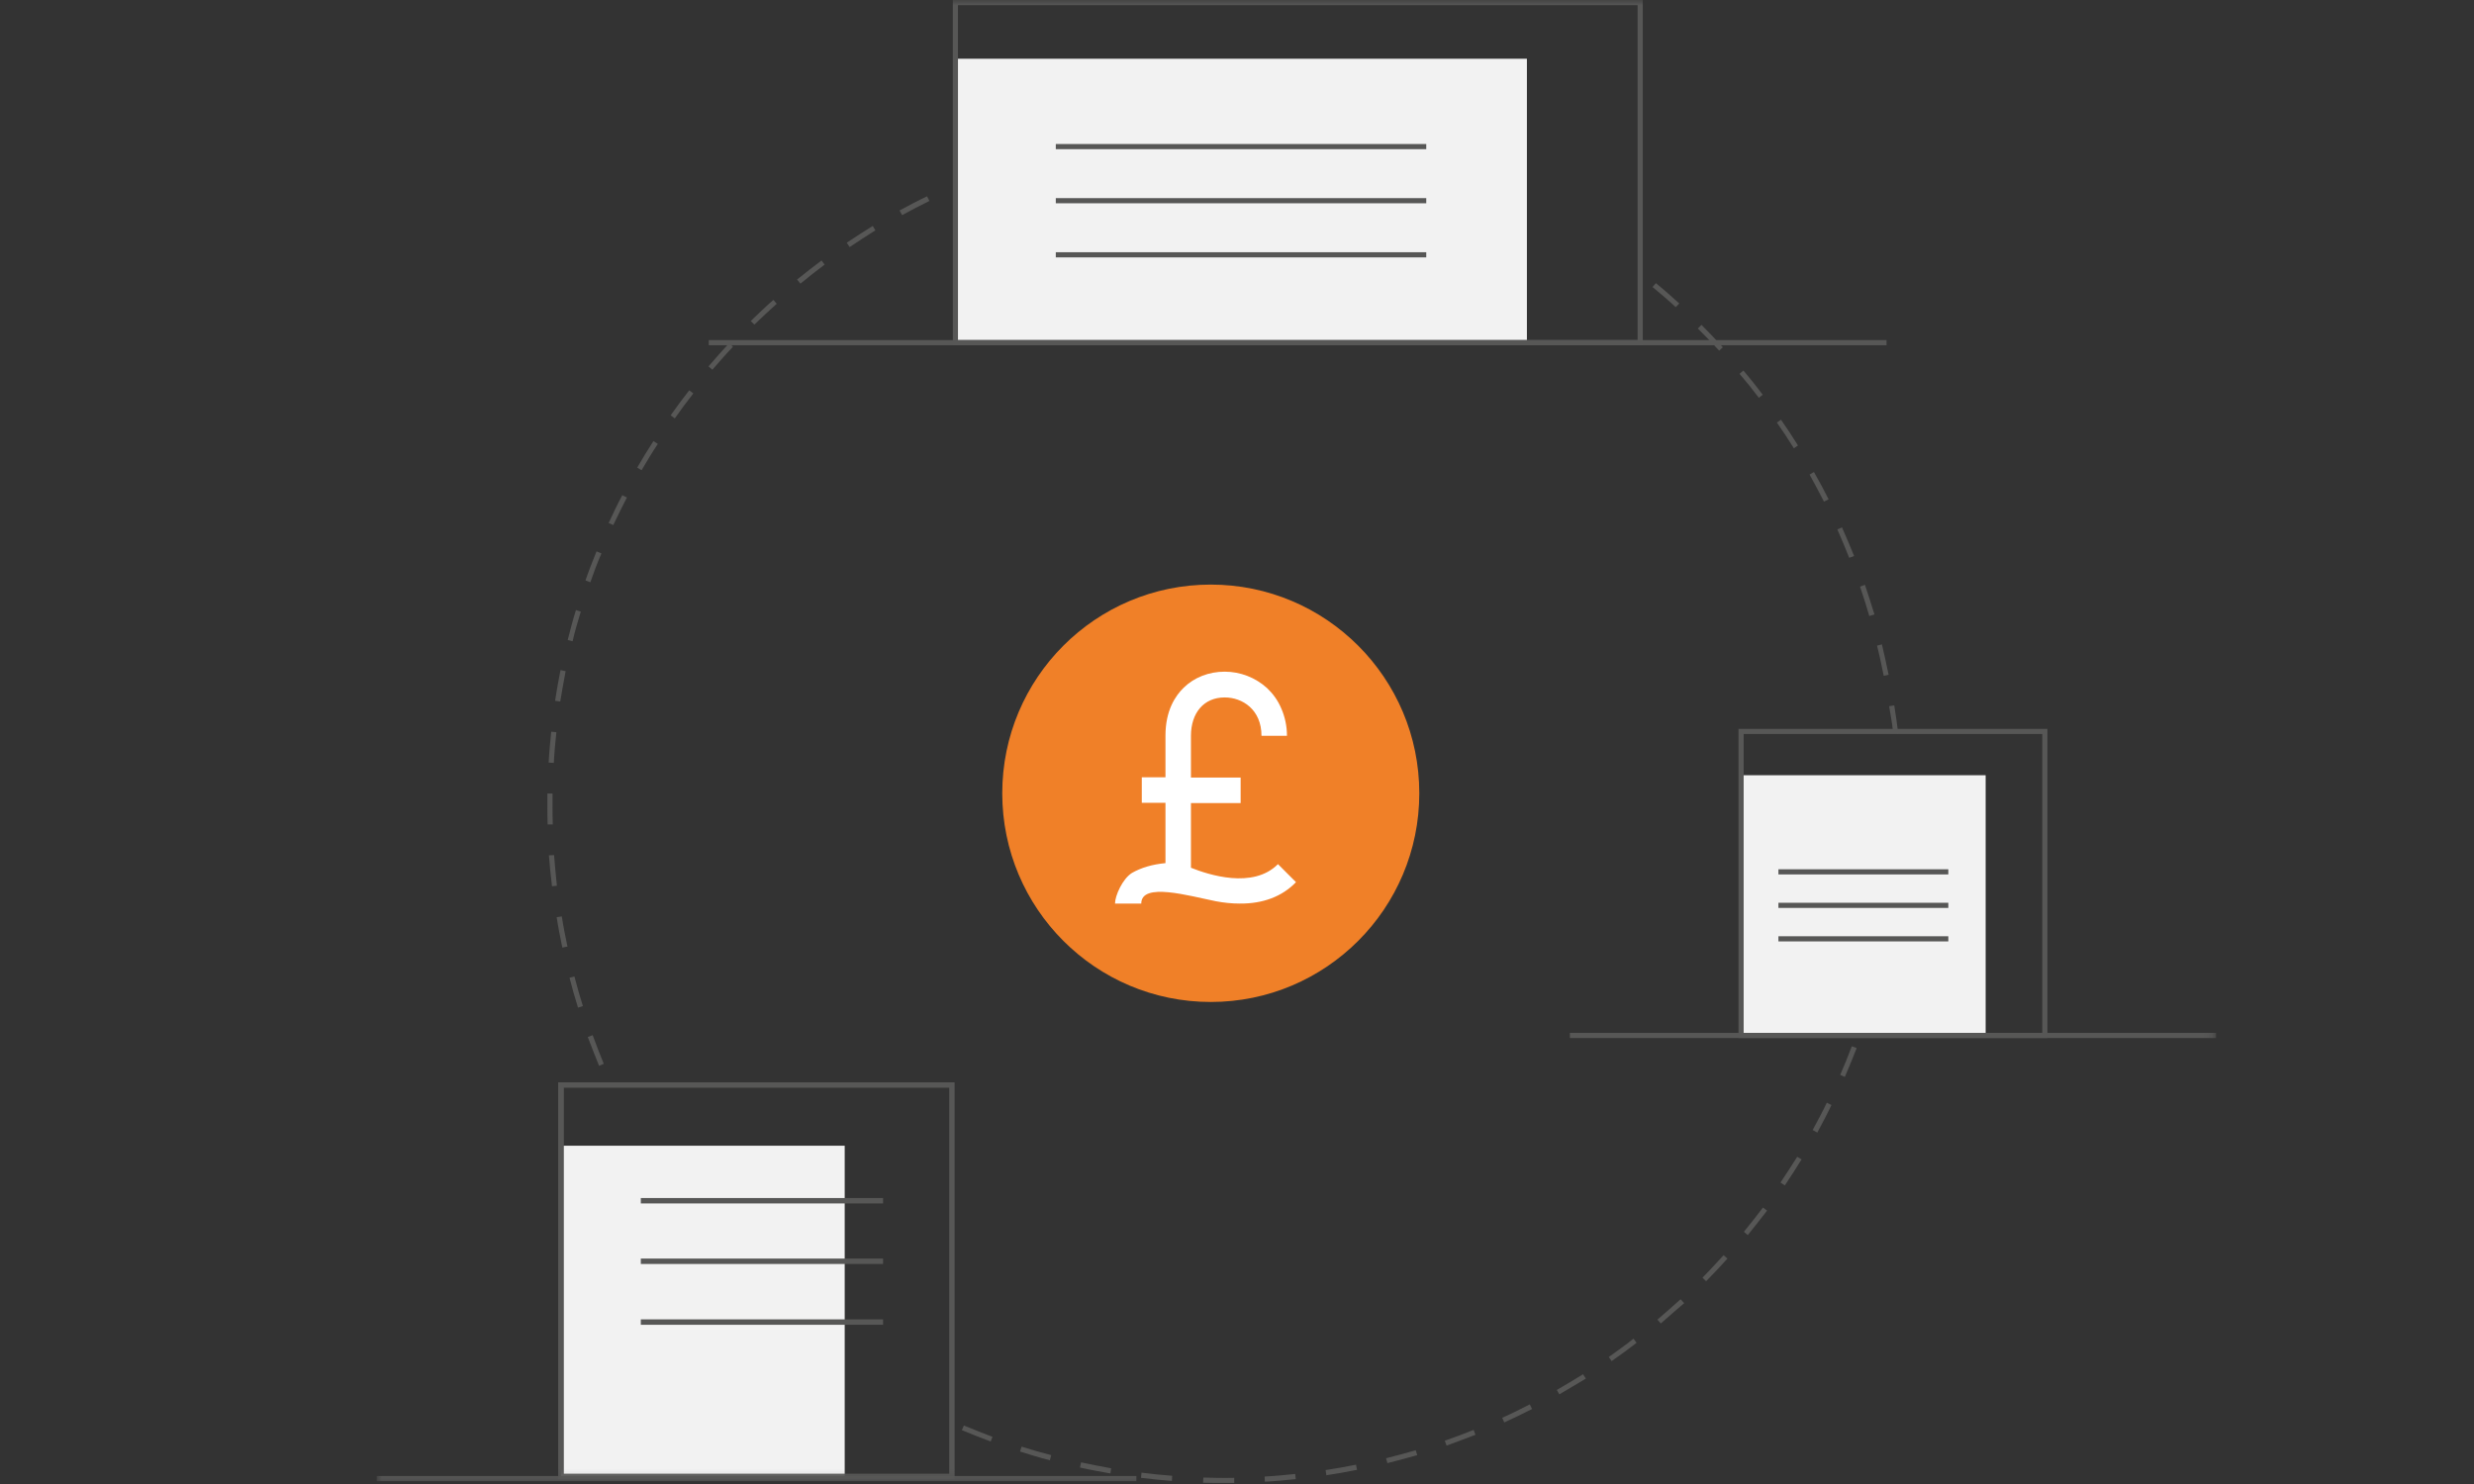 <?xml version="1.0" encoding="UTF-8" standalone="no"?>
<svg
   xmlns:dc="http://purl.org/dc/elements/1.1/"
   xmlns:cc="http://creativecommons.org/ns#"
   xmlns:rdf="http://www.w3.org/1999/02/22-rdf-syntax-ns#"
   xmlns:svg="http://www.w3.org/2000/svg"
   xmlns="http://www.w3.org/2000/svg"
   xmlns:xlink="http://www.w3.org/1999/xlink"
   id="svg869"
   version="1.1"
   viewBox="0 0 250 150"
   height="150"
   width="250">
  <rect x="0" y="0" width="250" height="150" fill="#333333" stroke="none"/>
  <!-- Generator: Sketch 61.2 (89653) - https://sketch.com -->
  <title
     id="title833">Group 26 Copy</title>
  <desc
     id="desc835">Created with Sketch.</desc>
  <defs
     id="defs838">
    <polygon
       points="185.87,149.896 185.87,0 0,0 0,149.896 "
       id="path-1" />
  </defs>
  <g
     transform="translate(38.065)"
     fill-rule="evenodd"
     fill="none"
     stroke-width="1"
     stroke="none"
     id="Landing-Page">
    <g
       transform="translate(-132,-1020)"
       id="Homepage">
      <g
         transform="translate(132,1020)"
         id="Group-26-Copy">
        <g
           id="Group-25">
          <path
             fill="#575756"
             id="Fill-1"
             d="m 82.777,13.49 -0.026,-0.521 c 0.963,-0.052 1.925,-0.052 2.888,-0.052 h 0.234 v 0.521 h -0.234 c -0.937,0 -1.925,0.026 -2.862,0.052 z m 9.313,0.234 C 91.075,13.62 90.034,13.542 88.994,13.516 l 0.026,-0.521 c 1.041,0.052 2.081,0.13 3.122,0.234 z m -15.504,0.312 -0.078,-0.521 c 1.041,-0.13 2.081,-0.26 3.122,-0.339 l 0.052,0.521 c -1.041,0.078 -2.081,0.208 -3.096,0.339 z m 21.67,0.573 c -1.015,-0.182 -2.055,-0.365 -3.07,-0.495 l 0.078,-0.521 c 1.041,0.156 2.081,0.312 3.096,0.495 z M 70.472,15.13 70.368,14.635 c 1.015,-0.234 2.055,-0.443 3.07,-0.625 l 0.104,0.521 c -1.041,0.156 -2.055,0.365 -3.07,0.599 z m 33.818,0.885 c -0.989,-0.286 -2.003,-0.547 -3.018,-0.781 l 0.13,-0.495 c 1.015,0.234 2.029,0.495 3.044,0.781 z m -39.801,0.781 -0.156,-0.495 c 0.989,-0.312 2.003,-0.625 2.992,-0.911 l 0.13,0.495 c -0.989,0.286 -2.003,0.599 -2.966,0.911 z m 45.707,1.224 c -0.963,-0.365 -1.951,-0.729 -2.94,-1.068 l 0.156,-0.495 c 0.989,0.339 1.977,0.703 2.966,1.068 z m -51.508,0.99 -0.208,-0.469 c 0.963,-0.417 1.925,-0.807 2.888,-1.172 l 0.182,0.495 c -0.963,0.339 -1.925,0.729 -2.862,1.146 z m 57.205,1.51 c -0.936,-0.469 -1.873,-0.911 -2.81,-1.328 l 0.208,-0.469 c 0.963,0.417 1.899,0.859 2.836,1.328 z M 53.095,21.745 52.834,21.276 c 0.91,-0.495 1.847,-0.99 2.783,-1.432 l 0.234,0.469 c -0.91,0.443 -1.847,0.938 -2.757,1.432 z m -5.307,3.229 -0.286,-0.443 c 0.858,-0.573 1.743,-1.146 2.627,-1.693 l 0.26,0.443 c -0.858,0.547 -1.743,1.12 -2.601,1.693 z m -4.969,3.698 -0.338,-0.417 c 0.806,-0.651 1.639,-1.302 2.471,-1.927 l 0.312,0.417 c -0.832,0.625 -1.665,1.276 -2.445,1.927 z m 88.448,2.37 c -0.754,-0.703 -1.561,-1.38 -2.341,-2.031 l 0.338,-0.391 c 0.806,0.651 1.587,1.354 2.367,2.057 z m -93.104,1.771 -0.364,-0.365 c 0.754,-0.729 1.509,-1.458 2.289,-2.135 l 0.338,0.391 c -0.754,0.677 -1.509,1.38 -2.263,2.109 z m 97.5,2.63 c -0.702,-0.755 -1.431,-1.51 -2.159,-2.24 l 0.364,-0.365 c 0.728,0.729 1.457,1.484 2.159,2.266 z M 33.922,37.37 33.532,37.031 c 0.676,-0.781 1.379,-1.589 2.081,-2.344 l 0.39,0.365 c -0.702,0.729 -1.405,1.536 -2.081,2.318 z m 105.747,2.839 c -0.624,-0.833 -1.275,-1.641 -1.951,-2.422 l 0.39,-0.339 c 0.676,0.807 1.327,1.615 1.951,2.448 z m -109.545,2.083 -0.416,-0.312 c 0.598,-0.859 1.223,-1.693 1.873,-2.526 l 0.416,0.312 c -0.65,0.833 -1.275,1.667 -1.873,2.526 z m 113.083,3.021 c -0.546,-0.885 -1.119,-1.745 -1.717,-2.604 l 0.416,-0.286 c 0.598,0.859 1.171,1.719 1.717,2.604 z M 26.768,47.526 26.326,47.266 c 0.52,-0.911 1.067,-1.797 1.639,-2.682 l 0.442,0.286 c -0.572,0.859 -1.119,1.771 -1.639,2.656 z m 119.482,3.177 c -0.468,-0.911 -0.963,-1.849 -1.457,-2.734 l 0.443,-0.26 c 0.52,0.911 1.015,1.823 1.483,2.76 z M 23.907,53.073 23.439,52.865 c 0.442,-0.938 0.884,-1.901 1.379,-2.812 l 0.468,0.234 c -0.468,0.911 -0.937,1.849 -1.379,2.786 z m 124.893,3.307 c -0.39,-0.964 -0.78,-1.927 -1.197,-2.865 l 0.468,-0.208 c 0.416,0.938 0.832,1.927 1.223,2.891 z M 21.592,58.854 21.097,58.672 c 0.338,-0.99 0.728,-1.979 1.119,-2.943 l 0.494,0.208 c -0.416,0.964 -0.78,1.927 -1.119,2.917 z m 129.237,3.411 c -0.286,-0.99 -0.598,-1.979 -0.936,-2.969 l 0.494,-0.182 c 0.338,0.99 0.65,1.979 0.963,2.995 z M 19.797,64.818 19.302,64.687 c 0.26,-1.016 0.52,-2.031 0.832,-3.021 l 0.494,0.156 c -0.312,0.99 -0.598,1.979 -0.832,2.995 z M 152.286,68.307 c -0.208,-1.016 -0.416,-2.031 -0.676,-3.047 l 0.494,-0.13 c 0.234,1.016 0.468,2.031 0.676,3.073 z m -133.738,2.604 -0.52,-0.078 c 0.156,-1.042 0.338,-2.057 0.546,-3.099 l 0.52,0.104 c -0.182,1.016 -0.39,2.057 -0.546,3.073 z M 153.222,73.932 c -0.104,-1.016 -0.234,-1.536 -0.39,-2.552 l 0.52,-0.078 c 0.156,1.042 0.286,1.823 0.39,2.839 z m -135.325,3.177 -0.52,-0.026 c 0.052,-1.042 0.156,-2.083 0.26,-3.125 l 0.52,0.052 c -0.104,1.016 -0.208,2.057 -0.26,3.099 z m -0.624,6.224 c -0.026,-0.651 -0.026,-1.302 -0.026,-1.927 v -1.198 h 0.52 v 1.198 c 0,0.651 0,1.276 0.026,1.927 z m 136.73,1.198 -0.52,-0.026 c 0.052,-1.042 0.078,-2.083 0.078,-3.099 h 0.52 c 0,1.042 -0.026,2.083 -0.078,3.125 z M 17.716,89.583 c -0.13,-1.042 -0.234,-2.083 -0.312,-3.125 l 0.52,-0.026 c 0.078,1.042 0.182,2.083 0.286,3.099 z m 135.715,1.198 -0.52,-0.078 c 0.13,-1.016 0.26,-2.057 0.364,-3.099 l 0.52,0.052 c -0.104,1.042 -0.234,2.083 -0.364,3.125 z m -134.674,5 c -0.208,-1.015 -0.416,-2.057 -0.572,-3.073 l 0.52,-0.078 c 0.156,1.016 0.364,2.057 0.572,3.047 z m 133.53,1.172 -0.494,-0.13 c 0.234,-1.015 0.442,-2.031 0.624,-3.047 l 0.52,0.104 c -0.182,1.016 -0.39,2.058 -0.65,3.073 z M 20.343,101.849 c -0.312,-0.99 -0.598,-2.005 -0.858,-3.021 l 0.494,-0.13 c 0.26,0.99 0.546,2.005 0.858,2.995 z m 130.252,1.12 -0.494,-0.157 c 0.312,-0.99 0.624,-1.979 0.91,-2.968 l 0.494,0.13 c -0.26,1.015 -0.572,2.031 -0.91,2.995 z m -128.119,4.765 c -0.39,-0.964 -0.78,-1.927 -1.145,-2.917 l 0.494,-0.182 c 0.364,0.964 0.728,1.953 1.119,2.891 z m 125.882,1.12 -0.468,-0.208 c 0.416,-0.938 0.806,-1.927 1.171,-2.891 l 0.494,0.182 c -0.39,0.99 -0.78,1.953 -1.197,2.917 z m -2.784,5.625 -0.468,-0.26 c 0.494,-0.911 0.988,-1.823 1.431,-2.76 l 0.468,0.235 c -0.442,0.937 -0.936,1.875 -1.431,2.786 z m -117.271,4.297 c -0.572,-0.859 -1.119,-1.771 -1.639,-2.656 l 0.442,-0.26 c 0.52,0.885 1.067,1.771 1.639,2.63 z m 113.993,1.042 -0.442,-0.286 c 0.572,-0.859 1.145,-1.745 1.691,-2.604 l 0.442,0.26 c -0.546,0.886 -1.119,1.771 -1.691,2.63 z m -110.325,4.036 c -0.65,-0.807 -1.275,-1.667 -1.873,-2.5 l 0.416,-0.312 c 0.598,0.833 1.223,1.667 1.873,2.474 z m 106.579,0.99 -0.39,-0.339 c 0.65,-0.807 1.301,-1.614 1.925,-2.448 l 0.416,0.313 c -0.65,0.833 -1.3,1.666 -1.951,2.474 z M 36.081,128.594 c -0.728,-0.755 -1.431,-1.536 -2.107,-2.317 l 0.39,-0.339 c 0.676,0.781 1.379,1.562 2.081,2.292 z m 98.255,0.911 -0.364,-0.364 c 0.728,-0.729 1.431,-1.511 2.133,-2.266 l 0.39,0.339 c -0.702,0.781 -1.431,1.562 -2.159,2.292 z m -93.754,3.438 c -0.78,-0.677 -1.561,-1.406 -2.315,-2.109 l 0.364,-0.365 c 0.754,0.703 1.509,1.432 2.289,2.109 z m 89.176,0.833 -0.338,-0.391 c 0.78,-0.677 1.561,-1.354 2.341,-2.057 l 0.364,0.391 c -0.806,0.677 -1.587,1.38 -2.367,2.057 z m -84.259,3.073 c -0.832,-0.599 -1.691,-1.25 -2.497,-1.901 l 0.312,-0.417 c 0.806,0.651 1.639,1.276 2.471,1.875 z m 79.291,0.729 -0.286,-0.417 c 0.832,-0.599 1.691,-1.198 2.497,-1.849 l 0.312,0.417 c -0.832,0.651 -1.665,1.25 -2.523,1.849 z m -5.281,3.359 -0.26,-0.443 c 0.884,-0.521 1.795,-1.042 2.653,-1.588 l 0.286,0.442 c -0.884,0.521 -1.795,1.068 -2.679,1.589 z m -5.567,2.839 -0.208,-0.469 c 0.936,-0.417 1.873,-0.885 2.784,-1.354 l 0.234,0.469 c -0.936,0.468 -1.873,0.937 -2.81,1.354 z m -51.898,1.927 c -0.989,-0.365 -1.951,-0.755 -2.914,-1.146 l 0.208,-0.469 c 0.963,0.391 1.925,0.781 2.888,1.146 z m 46.071,0.417 -0.182,-0.495 c 0.963,-0.338 1.951,-0.703 2.914,-1.094 l 0.182,0.495 c -0.936,0.364 -1.925,0.729 -2.914,1.093 z m -40.088,1.484 c -1.015,-0.26 -2.029,-0.573 -3.018,-0.885 l 0.156,-0.495 c 0.989,0.312 1.977,0.599 2.992,0.859 z m 34.104,0.287 -0.13,-0.495 c 1.015,-0.26 2.003,-0.521 2.992,-0.807 l 0.156,0.495 c -0.989,0.287 -2.029,0.547 -3.018,0.808 z m -27.991,1.042 c -1.015,-0.183 -2.055,-0.365 -3.07,-0.599 l 0.104,-0.521 c 1.015,0.209 2.029,0.417 3.044,0.599 z m 21.826,0.182 -0.078,-0.521 c 1.015,-0.156 2.055,-0.339 3.07,-0.547 l 0.104,0.521 c -1.015,0.208 -2.055,0.391 -3.096,0.547 z m -15.608,0.573 c -1.041,-0.078 -2.081,-0.182 -3.122,-0.312 l 0.052,-0.521 c 1.015,0.13 2.055,0.234 3.096,0.312 z m 9.391,0.078 -0.026,-0.521 c 1.041,-0.052 2.081,-0.156 3.096,-0.26 l 0.052,0.521 c -1.041,0.104 -2.081,0.209 -3.122,0.26 z m -4.084,0.13 c -0.728,0 -1.457,0 -2.159,-0.026 l 0.026,-0.521 c 1.041,0.026 2.081,0.052 3.122,0.026 v 0.521 z" />
          <path
             fill="#F08028"
             id="Fill-3"
             d="m 84.285,59.089 c 11.637,0 21.071,9.444 21.071,21.094 0,11.65 -9.434,21.094 -21.071,21.094 -11.637,0 -21.071,-9.444 -21.071,-21.094 0,-11.65 9.434,-21.094 21.071,-21.094" />
          <mask
             fill="white"
             id="mask-2">
            <use
               height="100%"
               width="100%"
               y="0"
               x="0"
               id="use842"
               xlink:href="#path-1" />
          </mask>
          <g
             id="Clip-6" />
          <polygon
             points="47.293,149.219 47.293,115.807 18.626,115.807 18.626,149.219 "
             mask="url(#mask-2)"
             fill="#F2F2F2"
             id="Fill-5" />
          <path
             mask="url(#mask-2)"
             fill="#575756"
             id="Fill-7"
             d="M 18.912,148.958 H 57.855 V 109.948 H 18.912 Z m -0.572,0.547 H 58.401 V 109.401 H 18.34 Z" />
          <polygon
             points="51.17,121.641 51.17,121.094 26.69,121.094 26.69,121.641 "
             mask="url(#mask-2)"
             fill="#575756"
             id="Fill-8" />
          <polygon
             points="51.17,127.76 51.17,127.214 26.69,127.214 26.69,127.76 "
             mask="url(#mask-2)"
             fill="#575756"
             id="Fill-9" />
          <polygon
             points="51.17,133.907 51.17,133.359 26.69,133.359 26.69,133.907 "
             mask="url(#mask-2)"
             fill="#575756"
             id="Fill-10" />
          <polygon
             points="116.23,34.635 116.23,5.938 58.479,5.938 58.479,34.635 "
             mask="url(#mask-2)"
             fill="#F2F2F2"
             id="Fill-11" />
          <path
             mask="url(#mask-2)"
             fill="#575756"
             id="Fill-12"
             d="M 58.74,34.375 H 127.416 V 0.521 H 58.74 Z m -0.52,0.521 H 127.937 V 0 H 58.219 Z" />
          <polygon
             points="106.059,15.078 106.059,14.557 68.625,14.557 68.625,15.078 "
             mask="url(#mask-2)"
             fill="#575756"
             id="Fill-13" />
          <polygon
             points="106.059,20.547 106.059,20.026 68.625,20.026 68.625,20.547 "
             mask="url(#mask-2)"
             fill="#575756"
             id="Fill-14" />
          <polygon
             points="106.059,26.016 106.059,25.495 68.625,25.495 68.625,26.016 "
             mask="url(#mask-2)"
             fill="#575756"
             id="Fill-15" />
          <polygon
             points="162.587,104.661 162.587,78.359 137.874,78.359 137.874,104.661 "
             mask="url(#mask-2)"
             fill="#F2F2F2"
             id="Fill-16" />
          <path
             mask="url(#mask-2)"
             fill="#575756"
             id="Fill-17"
             d="m 138.134,104.401 h 30.176 V 74.193 h -30.176 z m -0.52,0.521 h 31.217 V 73.672 h -31.217 z" />
          <polygon
             points="158.815,88.385 158.815,87.865 141.646,87.865 141.646,88.385 "
             mask="url(#mask-2)"
             fill="#575756"
             id="Fill-18" />
          <polygon
             points="158.815,91.771 158.815,91.25 141.646,91.25 141.646,91.771 "
             mask="url(#mask-2)"
             fill="#575756"
             id="Fill-19" />
          <polygon
             points="158.815,95.156 158.815,94.635 141.646,94.635 141.646,95.156 "
             mask="url(#mask-2)"
             fill="#575756"
             id="Fill-20" />
          <polygon
             points="152.572,34.896 152.572,34.375 33.558,34.375 33.558,34.896 "
             mask="url(#mask-2)"
             fill="#575756"
             id="Fill-21" />
          <polygon
             points="185.87,104.922 185.87,104.401 120.575,104.401 120.575,104.922 "
             mask="url(#mask-2)"
             fill="#575756"
             id="Fill-22" />
          <polygon
             points="76.767,149.714 76.767,149.193 0,149.193 0,149.714 "
             mask="url(#mask-2)"
             fill="#575756"
             id="Fill-23" />
          <path
             mask="url(#mask-2)"
             fill="#FFFFFF"
             id="Fill-24"
             d="m 92.896,89.167 -1.821,-1.823 c -2.523,2.552 -7.05,1.068 -8.793,0.365 v -6.536 h 5.021 v -2.578 h -5.021 v -4.219 c 0,-2.318 1.301,-3.88 3.408,-3.88 1.795,0 3.72,1.224 3.72,3.88 h 2.575 c 0,-0.99 -0.208,-1.927 -0.572,-2.76 -0.338,-0.807 -0.832,-1.484 -1.431,-2.057 -1.171,-1.068 -2.705,-1.667 -4.292,-1.667 -1.587,0 -3.07,0.573 -4.136,1.615 -0.858,0.833 -1.847,2.318 -1.847,4.844 v 4.219 h -2.393 v 2.578 h 2.393 v 6.094 c -1.353,0.13 -2.471,0.469 -3.382,0.99 -0.963,0.599 -1.717,2.318 -1.717,3.099 h 2.653 c 0,-2.188 4.813,-0.781 7.544,-0.234 0.832,0.156 1.613,0.234 2.393,0.234 2.341,0.026 4.292,-0.703 5.697,-2.161" />
        </g>
      </g>
    </g>
  </g>
</svg>
